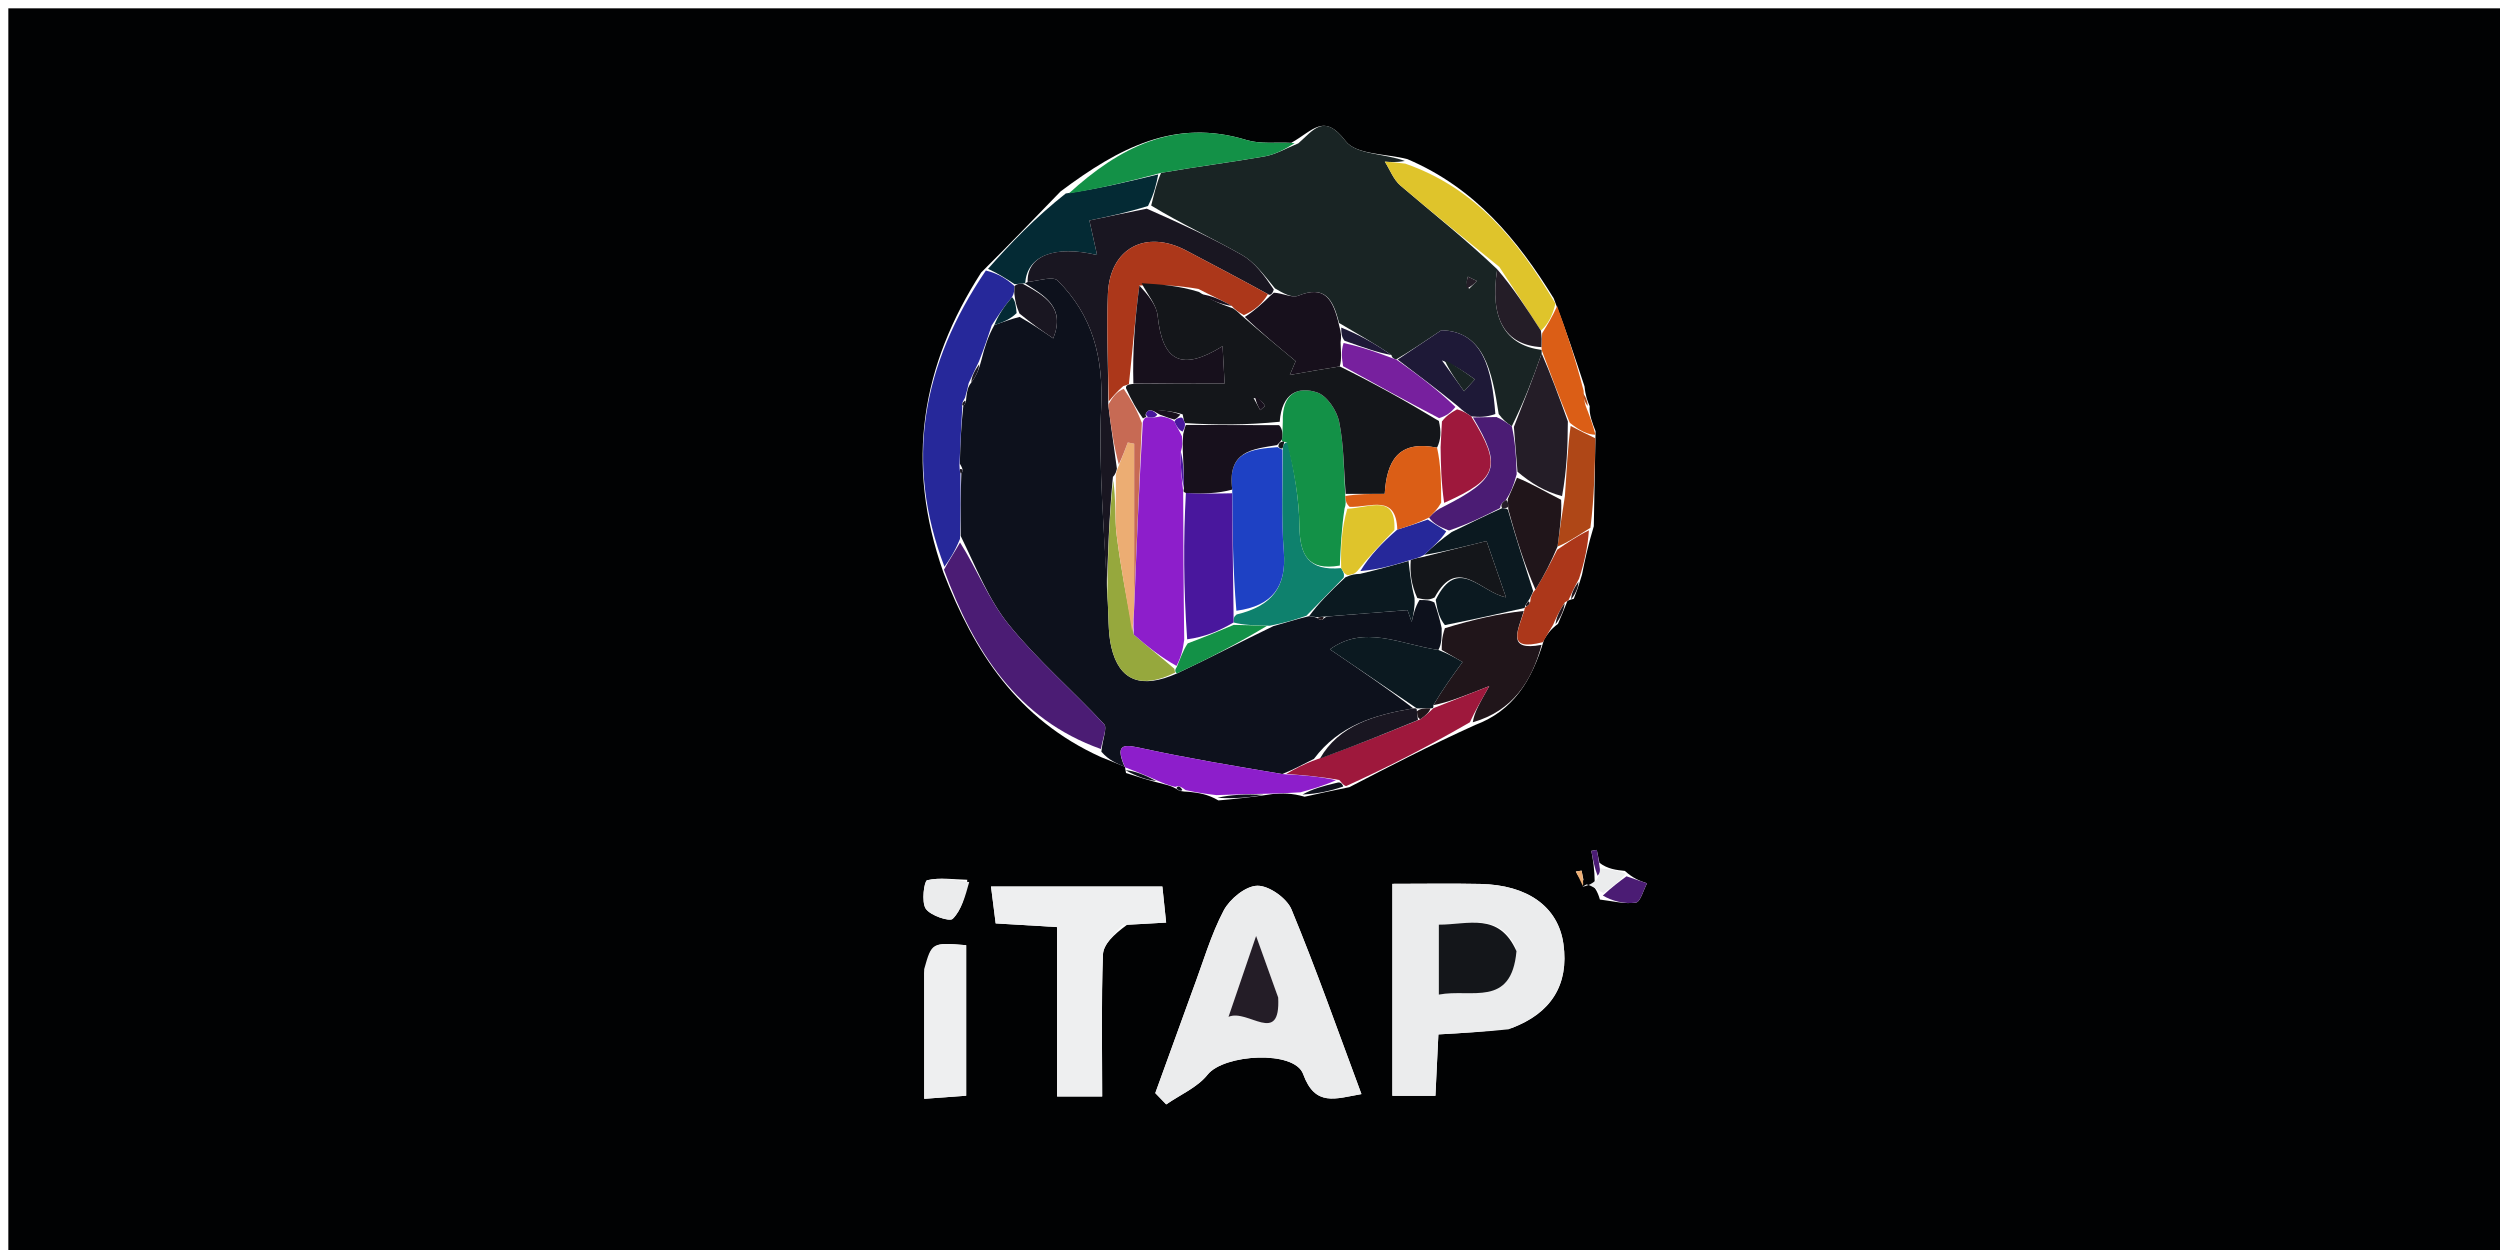 <svg xmlns="http://www.w3.org/2000/svg" xmlns:xlink="http://www.w3.org/1999/xlink" id="Layer_1" x="0px" y="0px" width="100%" viewBox="0 0 300 150" xml:space="preserve"><path fill="#010203" opacity="1" stroke="none" d="M230,151  C153.333,151 77.167,151 1,151  C1,101 1,51 1,1  C101,1 201,1 301,1  C301,51 301,101 301,151  C277.5,151 254,151 230,151 M188.854,71.856  C189.132,71.135 189.41,70.415 189.841,68.956  C190.193,67.223 190.544,65.49 191.256,63.152  C191.318,59.634 191.38,56.116 191.47,51.743  C191.073,50.729 190.676,49.714 190.76,48.741  C190.513,48.151 190.266,47.56 190.141,46.365  C189.045,43.039 187.949,39.712 186.446,35.8  C182.121,28.807 177.084,22.588 168.88,19.092  C166.339,18.43 162.735,18.58 161.479,16.935  C158.849,13.494 157.582,15.672 154.949,17.141  C153.15,17.048 151.242,17.313 149.572,16.801  C140.983,14.168 134.269,17.732 127.265,22.976  C124.262,26.085 121.259,29.194 117.74,32.704  C110.631,43.767 108.534,55.455 113.22,68.727  C116.884,78.165 122.042,86.295 132.133,90.859  C133.07,91.239 134.007,91.62 135.003,92.012  C135.003,92.012 134.989,92.07 135.121,92.763  C136.386,93.178 137.65,93.593 139.642,94.092  C140.114,94.205 140.586,94.318 141.278,94.729  C141.473,94.899 141.699,94.987 142.77,95.026  C143.841,95.156 144.912,95.285 146.211,96.052  C148.148,95.873 150.085,95.693 152.799,95.272  C153.883,95.207 154.967,95.143 156.554,95.608  C158.12,95.258 159.685,94.907 161.926,94.459  C166.73,91.97 171.533,89.48 177.028,86.996  C181.511,85.305 183.802,81.798 185.29,76.744  C185.651,76.157 186.011,75.57 186.96,74.858  C187.324,74.003 187.688,73.149 188.089,72.116  C188.089,72.116 188.231,72.001 188.854,71.856 M190.056,105.755  C189.968,105.328 189.879,104.902 189.79,104.475  C189.561,104.511 189.331,104.548 189.101,104.584  C189.388,105.155 189.675,105.725 190.838,105.892  C191.26,106.368 191.681,106.843 191.989,107.947  C193.433,108.11 194.91,108.515 196.302,108.316  C196.849,108.238 197.204,106.812 197.647,105.999  C196.825,105.719 196.003,105.438 194.986,104.511  C193.963,104.403 192.941,104.295 191.935,103.539  C191.828,103.022 191.721,102.505 191.614,101.988  C191.396,102.027 191.178,102.065 190.96,102.104  C191.153,103.134 191.346,104.164 191.374,106.088  C190.885,106.196 190.397,106.305 190.056,105.755 M181.408,123.36  C186.113,121.62 188.3,118.194 187.61,113.276  C186.978,108.762 183.253,106.195 177.661,106.075  C174.195,106 170.727,106.061 167.086,106.061  C167.086,114.764 167.086,123.041 167.086,131.497  C168.882,131.497 170.46,131.497 172.25,131.497  C172.374,128.942 172.485,126.658 172.607,124.129  C175.376,123.974 178.002,123.826 181.408,123.36 M142.962,119.234  C141.52,123.213 140.078,127.192 138.635,131.171  C139.072,131.623 139.509,132.076 139.945,132.529  C141.629,131.361 143.688,130.493 144.91,128.958  C146.882,126.485 155.328,125.995 156.378,128.887  C157.822,132.865 160.248,131.833 163.372,131.29  C160.519,123.63 157.948,116.303 154.982,109.139  C154.42,107.781 152.28,106.27 150.888,106.289  C149.492,106.307 147.582,107.866 146.849,109.253  C145.313,112.161 144.401,115.399 142.962,119.234 M135.237,110.982  C136.683,110.898 138.129,110.813 139.936,110.708  C139.754,108.966 139.611,107.602 139.484,106.386  C132.435,106.386 125.865,106.386 118.921,106.386  C119.141,108.126 119.315,109.493 119.481,110.808  C122.06,110.963 124.174,111.09 126.851,111.251  C126.851,118.167 126.851,124.849 126.851,131.572  C128.886,131.572 130.335,131.572 132.262,131.572  C132.262,125.776 132.147,120.162 132.354,114.56  C132.399,113.347 133.605,112.178 135.237,110.982 M110.907,116.764  C110.907,121.71 110.907,126.656 110.907,131.858  C113.02,131.702 114.45,131.596 115.942,131.485  C115.942,125.246 115.942,119.322 115.942,113.424  C111.808,113.083 111.808,113.083 110.907,116.764 M116.076,105.572  C114.456,105.534 112.784,105.271 111.256,105.628  C110.902,105.711 110.552,108.236 111.09,109.043  C111.642,109.871 113.952,110.634 114.325,110.261  C115.379,109.204 115.836,107.55 116.076,105.572 z"></path><path fill="#0D111C" opacity="1" stroke="none" d="M134.945,92.001  C134.007,91.62 133.07,91.239 132.164,90.205  C132.319,88.647 132.89,87.326 132.497,86.903  C128.748,82.87 124.528,79.238 121.074,74.98  C118.639,71.979 117.181,68.186 115.282,64.314  C115.27,61.559 115.263,59.236 115.362,56.83  C115.608,56.467 115.533,56.248 115.181,55.636  C115.236,53.072 115.356,50.959 115.595,48.728  C115.851,48.422 115.935,48.214 115.964,47.645  C116.056,46.864 116.149,46.423 116.559,45.901  C117.18,45.065 117.484,44.308 117.767,43.211  C118.167,41.595 118.587,40.32 119.327,39.004  C120.435,38.637 121.225,38.309 122.352,38.029  C123.849,38.871 125.009,39.665 126.387,40.61  C127.888,36.852 125.341,35.496 123.011,34.015  C123.004,34.004 123.028,33.995 123.317,33.845  C124.739,33.661 126.374,33.125 126.925,33.675  C131.111,37.848 132.419,42.893 132.143,48.887  C131.805,56.226 132.535,63.615 132.876,71.414  C133.069,73.795 132.922,75.81 133.366,77.685  C134.327,81.739 136.998,82.707 141.251,80.803  C145.16,78.97 148.83,77.049 152.823,75.124  C154.354,74.71 155.564,74.298 157.094,73.939  C157.629,74.015 157.844,74.039 158.144,74.205  C158.229,74.347 158.67,74.403 158.67,74.403  C158.67,74.403 158.974,74.027 159.33,73.979  C162.757,73.692 165.828,73.453 168.899,73.214  C169.067,73.684 169.235,74.153 169.403,74.623  C169.603,73.749 169.804,72.876 170.336,72.003  C171.11,72.002 171.552,72.002 172.124,72.296  C172.504,73.398 172.753,74.206 173.004,75.387  C173.005,76.504 173.006,77.248 172.607,77.994  C167.998,77.323 163.748,74.908 159.592,77.922  C163.191,80.368 166.595,82.682 169.591,84.999  C164.825,85.821 160.688,87.051 157.67,91.068  C156.343,91.723 155.348,92.298 153.865,92.886  C148.017,91.899 142.635,91.003 137.308,89.852  C135.149,89.386 133.644,88.964 134.945,92.001 M134.506,87.465  C134.506,87.465 134.549,87.551 134.506,87.465 z"></path><path fill="#192424" opacity="1" stroke="none" d="M155.787,17.209  C157.582,15.672 158.849,13.494 161.479,16.935  C162.735,18.58 166.339,18.43 168.586,19.32  C167.589,19.498 166.884,19.448 166.18,19.398  C166.795,20.368 167.222,21.558 168.057,22.271  C171.95,25.597 175.955,28.791 179.663,32.31  C178.734,38.246 180.614,41.415 184.997,41.994  C185.008,41.997 185.006,42.02 185,42.417  C183.884,45.62 182.775,48.424 181.414,51.152  C180.771,50.732 180.379,50.39 179.846,49.686  C179.032,44.409 178.03,39.766 172.966,39.629  C170.599,41.216 169.158,42.183 167.539,43.129  C167.361,43.11 167.033,42.963 166.978,42.613  C164.927,41.179 162.932,40.096 160.689,38.755  C159.961,35.853 158.958,34.19 155.793,35.486  C155.057,35.788 153.949,35.181 153,34.609  C151.679,32.994 150.543,31.454 149.023,30.588  C145.446,28.55 141.685,26.834 138.143,24.665  C138.522,23.204 138.757,22.066 139.329,20.742  C143.702,19.974 147.752,19.476 151.765,18.764  C153.154,18.518 154.449,17.743 155.787,17.209 M176.291,34.66  C176.602,34.346 176.912,34.031 177.222,33.717  C176.862,33.544 176.503,33.371 176.143,33.198  C176.017,33.661 175.891,34.124 176.291,34.66 z"></path><path fill="#EBECED" opacity="1" stroke="none" d="M181.019,123.519  C178.002,123.826 175.376,123.974 172.607,124.129  C172.485,126.658 172.374,128.942 172.25,131.497  C170.46,131.497 168.882,131.497 167.086,131.497  C167.086,123.041 167.086,114.764 167.086,106.061  C170.727,106.061 174.195,106 177.661,106.075  C183.253,106.195 186.978,108.762 187.61,113.276  C188.3,118.194 186.113,121.62 181.019,123.519 M181.909,113.728  C179.876,109.415 176.187,110.964 172.661,110.959  C172.661,113.729 172.661,116.276 172.661,119.352  C176.559,118.604 181.362,120.964 181.909,113.728 z"></path><path fill="#EBECED" opacity="1" stroke="none" d="M143.098,118.868  C144.401,115.399 145.313,112.161 146.849,109.253  C147.582,107.866 149.492,106.307 150.888,106.289  C152.28,106.27 154.42,107.781 154.982,109.139  C157.948,116.303 160.519,123.63 163.372,131.29  C160.248,131.833 157.822,132.865 156.378,128.887  C155.328,125.995 146.882,126.485 144.91,128.958  C143.688,130.493 141.629,131.361 139.945,132.529  C139.509,132.076 139.072,131.623 138.635,131.171  C140.078,127.192 141.52,123.213 143.098,118.868 M153.24,119.344  C152.541,117.384 151.841,115.424 150.732,112.316  C149.338,116.403 148.379,119.213 147.42,122.023  C149.723,121.001 153.688,125.595 153.24,119.344 z"></path><path fill="#EEEFF0" opacity="1" stroke="none" d="M134.756,110.985  C133.605,112.178 132.399,113.347 132.354,114.56  C132.147,120.162 132.262,125.776 132.262,131.572  C130.335,131.572 128.886,131.572 126.851,131.572  C126.851,124.849 126.851,118.167 126.851,111.251  C124.174,111.09 122.06,110.963 119.481,110.808  C119.315,109.493 119.141,108.126 118.921,106.386  C125.865,106.386 132.435,106.386 139.484,106.386  C139.611,107.602 139.754,108.966 139.936,110.708  C138.129,110.813 136.683,110.898 134.756,110.985 z"></path><path fill="#26289A" opacity="1" stroke="none" d="M116.241,45.981  C116.149,46.423 116.056,46.864 115.799,47.732  C115.429,48.353 115.376,48.582 115.475,48.847  C115.356,50.959 115.236,53.072 115.135,55.843  C115.154,56.5 115.255,56.914 115.255,56.914  C115.263,59.236 115.27,61.559 115.201,64.666  C114.528,66.301 113.931,67.152 113.334,68.004  C108.534,55.455 110.631,43.767 118.306,32.461  C119.833,32.846 120.793,33.474 121.75,34.339  C121.699,34.892 121.705,35.207 121.442,35.652  C120.418,36.87 119.713,37.957 119.008,39.044  C118.587,40.32 118.167,41.595 117.484,43.359  C116.895,44.558 116.568,45.27 116.241,45.981 z"></path><path fill="#4B1C74" opacity="1" stroke="none" d="M113.277,68.366  C113.931,67.152 114.528,66.301 115.206,65.098  C117.181,68.186 118.639,71.979 121.074,74.98  C124.528,79.238 128.748,82.87 132.497,86.903  C132.89,87.326 132.319,88.647 132.105,89.882  C122.042,86.295 116.884,78.165 113.277,68.366 z"></path><path fill="#EEEFF0" opacity="1" stroke="none" d="M110.901,116.299  C111.808,113.083 111.808,113.083 115.942,113.424  C115.942,119.322 115.942,125.246 115.942,131.485  C114.45,131.596 113.02,131.702 110.907,131.858  C110.907,126.656 110.907,121.71 110.901,116.299 z"></path><path fill="#042A34" opacity="1" stroke="none" d="M121.754,34.102  C120.793,33.474 119.833,32.846 118.564,32.261  C121.259,29.194 124.262,26.085 127.891,23.216  C132.009,22.613 135.501,21.77 138.992,20.928  C138.757,22.066 138.522,23.204 137.76,24.717  C135.152,25.53 133.07,25.966 130.728,26.457  C131.02,27.769 131.316,29.098 131.651,30.602  C126.479,29.365 123.21,30.755 123.028,33.995  C123.028,33.995 123.004,34.004 122.695,34.025  C122.174,34.065 121.964,34.084 121.754,34.102 z"></path><path fill="#20151A" opacity="1" stroke="none" d="M173.007,77.993  C173.006,77.248 173.005,76.504 173.388,75.384  C176.808,74.33 179.846,73.652 182.854,73.31  C182.156,75.699 180.724,78.194 184.991,77.38  C183.802,81.798 181.511,85.305 176.732,86.675  C176.942,85.459 177.448,84.564 178.711,82.33  C175.582,83.568 173.792,84.275 172.006,84.618  C173.133,82.705 174.256,81.158 175.502,79.443  C174.678,78.964 173.843,78.478 173.007,77.993 z"></path><path fill="#DFC42B" opacity="1" stroke="none" d="M179.92,32.033  C175.955,28.791 171.95,25.597 168.057,22.271  C167.222,21.558 166.795,20.368 166.18,19.398  C166.884,19.448 167.589,19.498 168.629,19.633  C177.084,22.588 182.121,28.807 186.653,36.438  C186.261,38.044 185.662,39.012 184.905,39.672  C183.138,36.921 181.529,34.477 179.92,32.033 z"></path><path fill="#139147" opacity="1" stroke="none" d="M139.329,20.742  C135.501,21.77 132.009,22.613 128.255,23.217  C134.269,17.732 140.983,14.168 149.572,16.801  C151.242,17.313 153.15,17.048 155.368,17.175  C154.449,17.743 153.154,18.518 151.765,18.764  C147.752,19.476 143.702,19.974 139.329,20.742 z"></path><path fill="#9E183C" opacity="1" stroke="none" d="M172.003,84.983  C173.792,84.275 175.582,83.568 178.711,82.33  C177.448,84.564 176.942,85.459 176.387,86.672  C171.533,89.48 166.73,91.97 161.529,94.334  C161.131,94.21 160.989,93.868 160.712,93.603  C158.407,93.183 156.38,93.029 154.352,92.874  C155.348,92.298 156.343,91.723 158.058,91.11  C162.571,89.516 166.364,87.959 170.442,86.306  C171.145,85.808 171.562,85.405 171.989,85.004  C171.999,85.005 172.003,84.983 172.003,84.983 z"></path><path fill="#8D1ECB" opacity="1" stroke="none" d="M153.865,92.886  C156.38,93.029 158.407,93.183 160.319,93.627  C158.819,94.303 157.435,94.691 156.051,95.079  C154.967,95.143 153.883,95.207 151.997,95.249  C149.458,95.29 147.721,95.352 145.983,95.415  C144.912,95.285 143.841,95.156 142.285,94.815  C141.606,94.321 141.359,94.263 141.059,94.431  C140.586,94.318 140.114,94.205 139.112,93.769  C137.385,92.987 136.187,92.528 134.989,92.07  C134.989,92.07 135.003,92.012 134.974,92.007  C133.644,88.964 135.149,89.386 137.308,89.852  C142.635,91.003 148.017,91.899 153.865,92.886 z"></path><path fill="#AF4717" opacity="1" stroke="none" d="M191.442,52.597  C191.38,56.116 191.318,59.634 190.849,63.335  C189.252,64.332 188.062,65.146 186.906,65.58  C187.186,63.462 187.431,61.724 187.786,59.547  C188.012,56.385 188.126,53.663 188.478,51.113  C189.624,51.722 190.533,52.16 191.442,52.597 z"></path><path fill="#DB5E16" opacity="1" stroke="none" d="M191.456,52.17  C190.533,52.16 189.624,51.722 188.38,50.739  C187.032,47.468 186.019,44.744 185.006,42.02  C185.006,42.02 185.008,41.997 184.984,41.658  C184.994,40.873 185.029,40.427 185.063,39.98  C185.662,39.012 186.261,38.044 186.856,36.73  C187.949,39.712 189.045,43.039 190.036,46.899  C190.047,47.855 190.163,48.277 190.279,48.699  C190.676,49.714 191.073,50.729 191.456,52.17 z"></path><path fill="#AC371A" opacity="1" stroke="none" d="M186.872,65.96  C188.062,65.146 189.252,64.332 190.669,63.638  C190.544,65.49 190.193,67.223 189.486,69.45  C188.831,70.629 188.531,71.315 188.231,72.001  C188.231,72.001 188.089,72.116 187.786,72.285  C187.112,73.298 186.742,74.141 186.372,74.983  C186.011,75.57 185.651,76.157 185.141,77.062  C180.724,78.194 182.156,75.699 182.901,73.297  C182.977,72.947 182.984,72.85 183.158,72.779  C183.573,72.546 183.65,72.326 183.675,71.769  C183.851,71.298 183.914,71.107 184.254,70.745  C185.311,69.035 186.092,67.498 186.872,65.96 z"></path><path fill="#EBECED" opacity="1" stroke="none" d="M116.302,105.852  C115.836,107.55 115.379,109.204 114.325,110.261  C113.952,110.634 111.642,109.871 111.09,109.043  C110.552,108.236 110.902,105.711 111.256,105.628  C112.784,105.271 114.456,105.534 116.302,105.852 z"></path><path fill="#4B1C74" opacity="1" stroke="none" d="M195.181,105.157  C196.003,105.438 196.825,105.719 197.647,105.999  C197.204,106.812 196.849,108.238 196.302,108.316  C194.91,108.515 193.433,108.11 192.339,107.466  C193.519,106.376 194.35,105.766 195.181,105.157 z"></path><path fill="#0D111C" opacity="1" stroke="none" d="M146.097,95.734  C147.721,95.352 149.458,95.29 151.609,95.37  C150.085,95.693 148.148,95.873 146.097,95.734 z"></path><path fill="#EBECED" opacity="1" stroke="none" d="M195.083,104.834  C194.35,105.766 193.519,106.376 192.396,107.152  C191.681,106.843 191.26,106.368 190.387,106.123  C189.936,106.354 189.909,106.413 189.909,106.413  C190.397,106.305 190.885,106.196 191.63,105.537  C192.023,104.726 192.034,104.459 191.919,104.188  C192.941,104.295 193.963,104.403 195.083,104.834 z"></path><path fill="#0D111C" opacity="1" stroke="none" d="M156.302,95.344  C157.435,94.691 158.819,94.303 160.596,93.892  C160.989,93.868 161.131,94.21 161.191,94.383  C159.685,94.907 158.12,95.258 156.302,95.344 z"></path><path fill="#0D111C" opacity="1" stroke="none" d="M135.055,92.416  C136.187,92.528 137.385,92.987 138.749,93.726  C137.65,93.593 136.386,93.178 135.055,92.416 z"></path><path fill="#20151A" opacity="1" stroke="none" d="M186.666,74.921  C186.742,74.141 187.112,73.298 187.767,72.375  C187.688,73.149 187.324,74.003 186.666,74.921 z"></path><path fill="#20151A" opacity="1" stroke="none" d="M188.543,71.929  C188.531,71.315 188.831,70.629 189.41,69.819  C189.41,70.415 189.132,71.135 188.543,71.929 z"></path><path fill="#4B1C74" opacity="1" stroke="none" d="M191.927,103.864  C192.034,104.459 192.023,104.726 191.713,105.09  C191.346,104.164 191.153,103.134 190.96,102.104  C191.178,102.065 191.396,102.027 191.614,101.988  C191.721,102.505 191.828,103.022 191.927,103.864 z"></path><path fill="#AF4717" opacity="1" stroke="none" d="M190.519,48.72  C190.163,48.277 190.047,47.855 189.975,47.202  C190.266,47.56 190.513,48.151 190.519,48.72 z"></path><path fill="#ECAD73" opacity="1" stroke="none" d="M189.983,106.084  C189.909,106.413 189.936,106.354 189.949,106.325  C189.675,105.725 189.388,105.155 189.101,104.584  C189.331,104.548 189.561,104.511 189.79,104.475  C189.879,104.902 189.968,105.328 189.983,106.084 z"></path><path fill="#0D111C" opacity="1" stroke="none" d="M141.168,94.58  C141.359,94.263 141.606,94.321 141.879,94.798  C141.699,94.987 141.473,94.899 141.168,94.58 z"></path><path fill="#191621" opacity="1" stroke="none" d="M123.317,33.845  C123.21,30.755 126.479,29.365 131.651,30.602  C131.316,29.098 131.02,27.769 130.728,26.457  C133.07,25.966 135.152,25.53 137.616,25.04  C141.685,26.834 145.446,28.55 149.023,30.588  C150.543,31.454 151.679,32.994 152.851,34.74  C152.714,35.253 152.416,35.514 152.154,35.298  C148.708,33.408 145.522,31.736 142.339,30.059  C137.483,27.501 133.175,29.788 132.947,35.257  C132.767,39.556 132.995,43.871 132.994,48.582  C133.32,51.322 133.695,53.66 134.028,56.233  C133.986,56.469 133.868,56.932 133.552,57.217  C133.093,61.995 132.948,66.489 132.804,70.983  C132.535,63.615 131.805,56.226 132.143,48.887  C132.419,42.893 131.111,37.848 126.925,33.675  C126.374,33.125 124.739,33.661 123.317,33.845 z"></path><path fill="#0B1920" opacity="1" stroke="none" d="M183.977,70.916  C183.914,71.107 183.851,71.298 183.545,71.875  C183.147,72.431 183.041,72.627 182.984,72.85  C182.984,72.85 182.977,72.947 182.93,72.96  C179.846,73.652 176.808,74.33 173.387,75.012  C172.753,74.206 172.504,73.398 172.284,71.991  C174.919,66.594 177.708,71.093 180.72,71.679  C179.79,68.99 179.032,66.796 178.384,64.92  C175.683,65.597 173.193,66.222 170.891,66.591  C172.012,65.538 172.945,64.74 174.211,63.84  C176.366,62.814 178.187,61.89 180.258,60.976  C180.507,60.987 181.005,60.99 181.006,61.379  C181.997,64.818 182.987,67.867 183.977,70.916 z"></path><path fill="#0E816D" opacity="1" stroke="none" d="M156.773,73.887  C155.564,74.298 154.354,74.71 152.371,75.092  C150.413,75.037 149.229,75.012 148.022,74.698  C148.018,74.218 148.037,74.026 148.397,73.736  C152.689,72.716 154.397,70.386 154.058,66.202  C153.729,62.142 153.928,58.039 153.94,53.692  C154.055,53.264 154.125,53.1 154.563,53.075  C155.288,56.519 155.891,59.822 155.931,63.132  C155.973,66.581 156.959,68.536 160.94,68.175  C161.225,68.679 161.35,68.875 161.237,69.319  C159.591,71.007 158.182,72.447 156.773,73.887 z"></path><path fill="#0B1920" opacity="1" stroke="none" d="M172.607,77.994  C173.843,78.478 174.678,78.964 175.502,79.443  C174.256,81.158 173.133,82.705 172.006,84.618  C172.003,84.983 171.999,85.005 171.66,84.996  C170.881,84.995 170.442,85.004 170.002,85.007  C170.001,85.003 169.999,84.995 169.999,84.995  C166.595,82.682 163.191,80.368 159.592,77.922  C163.748,74.908 167.998,77.323 172.607,77.994 z"></path><path fill="#14161A" opacity="1" stroke="none" d="M170.702,66.846  C173.193,66.222 175.683,65.597 178.384,64.92  C179.032,66.796 179.79,68.99 180.72,71.679  C177.708,71.093 174.919,66.594 172.154,71.697  C171.552,72.002 171.11,72.002 170.076,71.765  C169.332,70.123 169.179,68.719 169.291,67.184  C169.938,66.985 170.32,66.915 170.702,66.846 z"></path><path fill="#0B1920" opacity="1" stroke="none" d="M169.027,67.314  C169.179,68.719 169.332,70.123 169.744,71.765  C169.804,72.876 169.603,73.749 169.403,74.623  C169.235,74.153 169.067,73.684 168.899,73.214  C165.828,73.453 162.757,73.692 159.101,73.983  C158.516,74.034 158.058,74.062 158.058,74.062  C157.844,74.039 157.629,74.015 157.094,73.939  C158.182,72.447 159.591,71.007 161.459,69.269  C162.225,68.935 162.533,68.895 163.207,68.863  C165.391,68.353 167.209,67.834 169.027,67.314 z"></path><path fill="#96A83D" opacity="1" stroke="none" d="M132.876,71.414  C132.948,66.489 133.093,61.995 133.587,57.685  C133.942,59.98 133.74,62.117 133.998,64.197  C134.482,68.097 135.232,71.963 136.059,76.156  C137.796,77.674 139.345,78.879 140.916,80.243  C140.938,80.402 141.013,80.714 141.013,80.714  C136.998,82.707 134.327,81.739 133.366,77.685  C132.922,75.81 133.069,73.795 132.876,71.414 z"></path><path fill="#139147" opacity="1" stroke="none" d="M141.251,80.803  C141.013,80.714 140.938,80.402 141.199,80.067  C141.698,78.907 141.937,78.081 142.528,77.204  C144.601,76.43 146.323,75.708 148.045,74.986  C149.229,75.012 150.413,75.037 152.049,75.095  C148.83,77.049 145.16,78.97 141.251,80.803 z"></path><path fill="#191621" opacity="1" stroke="none" d="M170.157,86.402  C166.364,87.959 162.571,89.516 158.39,91.031  C160.688,87.051 164.825,85.821 169.591,84.999  C169.999,84.995 170.001,85.003 170.031,85.356  C170.093,85.94 170.125,86.171 170.157,86.402 z"></path><path fill="#191621" opacity="1" stroke="none" d="M121.75,34.339  C121.964,34.084 122.174,34.065 122.701,34.036  C125.341,35.496 127.888,36.852 126.387,40.61  C125.009,39.665 123.849,38.871 122.333,37.619  C121.904,36.614 121.832,36.068 121.761,35.522  C121.705,35.207 121.699,34.892 121.75,34.339 z"></path><path fill="#042A34" opacity="1" stroke="none" d="M121.442,35.652  C121.832,36.068 121.904,36.614 121.995,37.571  C121.225,38.309 120.435,38.637 119.327,39.004  C119.713,37.957 120.418,36.87 121.442,35.652 z"></path><path fill="#191621" opacity="1" stroke="none" d="M116.559,45.901  C116.568,45.27 116.895,44.558 117.505,43.7  C117.484,44.308 117.18,45.065 116.559,45.901 z"></path><path fill="#191621" opacity="1" stroke="none" d="M115.362,56.83  C115.255,56.914 115.154,56.5 115.2,56.293  C115.533,56.248 115.608,56.467 115.362,56.83 z"></path><path fill="#191621" opacity="1" stroke="none" d="M115.595,48.728  C115.376,48.582 115.429,48.353 115.799,48.071  C115.935,48.214 115.851,48.422 115.595,48.728 z"></path><path fill="#4B1C74" opacity="1" stroke="none" d="M134.528,87.508  C134.549,87.551 134.506,87.465 134.528,87.508 z"></path><path fill="#20151A" opacity="1" stroke="none" d="M158.144,74.205  C158.058,74.062 158.516,74.034 158.745,74.03  C158.974,74.027 158.67,74.403 158.67,74.403  C158.67,74.403 158.229,74.347 158.144,74.205 z"></path><path fill="#241D27" opacity="1" stroke="none" d="M185,42.417  C186.019,44.744 187.032,47.468 188.143,50.567  C188.126,53.663 188.012,56.385 187.447,59.535  C185.376,58.985 183.756,58.007 182.101,56.61  C181.932,54.537 181.798,52.883 181.665,51.229  C182.775,48.424 183.884,45.62 185,42.417 z"></path><path fill="#17101C" opacity="1" stroke="none" d="M152.863,35.122  C153.949,35.181 155.057,35.788 155.793,35.486  C158.958,34.19 159.961,35.853 160.697,39.053  C160.962,40.007 160.973,40.404 160.871,41.075  C160.897,42.215 161.035,43.08 160.769,43.971  C158.503,44.329 156.641,44.662 154.779,44.994  C155.012,44.441 155.245,43.888 155.479,43.334  C153.328,41.556 151.177,39.778 149.385,38.036  C150.634,37.218 151.525,36.366 152.416,35.514  C152.416,35.514 152.714,35.253 152.863,35.122 z"></path><path fill="#1E1937" opacity="1" stroke="none" d="M167.718,43.149  C169.158,42.183 170.599,41.216 172.966,39.629  C178.03,39.766 179.032,44.409 179.441,49.683  C178.369,50.057 177.56,50.074 176.546,49.964  C175.939,49.567 175.539,49.297 174.943,48.739  C172.405,46.683 170.061,44.916 167.718,43.149 M173.03,43.246  C173.916,44.48 174.802,45.715 175.687,46.95  C176.119,46.474 176.55,45.998 176.981,45.522  C175.874,44.729 174.767,43.935 173.03,43.246 z"></path><path fill="#4B1C74" opacity="1" stroke="none" d="M176.752,50.09  C177.56,50.074 178.369,50.057 179.582,50.043  C180.379,50.39 180.771,50.732 181.414,51.152  C181.798,52.883 181.932,54.537 182.002,56.906  C181.6,58.379 181.262,59.137 180.704,60.009  C180.202,60.334 180.044,60.615 180.009,60.966  C178.187,61.89 176.366,62.814 173.882,63.662  C172.59,63.172 171.961,62.759 171.482,62.108  C172.059,61.498 172.486,61.126 173.269,60.775  C179.816,57.435 180.246,55.962 176.752,50.09 z"></path><path fill="#77209E" opacity="1" stroke="none" d="M167.539,43.129  C170.061,44.916 172.405,46.683 174.654,48.833  C174.062,49.555 173.564,49.894 172.697,50.178  C168.61,48.064 164.891,46.005 161.173,43.946  C161.035,43.08 160.897,42.215 161.228,41.163  C163.476,41.639 165.255,42.301 167.033,42.963  C167.033,42.963 167.361,43.11 167.539,43.129 z"></path><path fill="#241D27" opacity="1" stroke="none" d="M184.905,39.672  C185.029,40.427 184.994,40.873 184.973,41.655  C180.614,41.415 178.734,38.246 179.663,32.31  C181.529,34.477 183.138,36.921 184.905,39.672 z"></path><path fill="#1E1937" opacity="1" stroke="none" d="M166.978,42.613  C165.255,42.301 163.476,41.639 161.34,40.889  C160.973,40.404 160.962,40.007 160.944,39.311  C162.932,40.096 164.927,41.179 166.978,42.613 z"></path><path fill="#241D27" opacity="1" stroke="none" d="M176.028,34.624  C175.891,34.124 176.017,33.661 176.143,33.198  C176.503,33.371 176.862,33.544 177.222,33.717  C176.912,34.031 176.602,34.346 176.028,34.624 z"></path><path fill="#14161A" opacity="1" stroke="none" d="M181.977,114.142  C181.362,120.964 176.559,118.604 172.661,119.352  C172.661,116.276 172.661,113.729 172.661,110.959  C176.187,110.964 179.876,109.415 181.977,114.142 z"></path><path fill="#241D27" opacity="1" stroke="none" d="M153.381,119.703  C153.688,125.595 149.723,121.001 147.42,122.023  C148.379,119.213 149.338,116.403 150.732,112.316  C151.841,115.424 152.541,117.384 153.381,119.703 z"></path><path fill="#20151A" opacity="1" stroke="none" d="M170.442,86.306  C170.125,86.171 170.093,85.94 170.032,85.36  C170.442,85.004 170.881,84.995 171.65,84.995  C171.562,85.405 171.145,85.808 170.442,86.306 z"></path><path fill="#20151A" opacity="1" stroke="none" d="M180.924,59.896  C181.262,59.137 181.6,58.379 182.037,57.325  C183.756,58.007 185.376,58.985 187.336,59.975  C187.431,61.724 187.186,63.462 186.906,65.58  C186.092,67.498 185.311,69.035 184.254,70.745  C182.987,67.867 181.997,64.818 180.994,61.105  C180.962,60.26 180.943,60.078 180.924,59.896 z"></path><path fill="#20151A" opacity="1" stroke="none" d="M183.158,72.779  C183.041,72.627 183.147,72.431 183.432,72.155  C183.65,72.326 183.573,72.546 183.158,72.779 z"></path><path fill="#AC371A" opacity="1" stroke="none" d="M152.154,35.298  C151.525,36.366 150.634,37.218 149.26,37.818  C148.505,37.378 148.233,37.19 147.808,36.713  C146.453,35.931 145.251,35.437 143.814,34.671  C141.382,34.26 139.186,34.123 136.728,34.266  C136.178,38.384 135.892,42.22 135.47,46.096  C135.335,46.136 135.08,46.257 134.801,46.324  C134.028,46.987 133.535,47.584 133.042,48.18  C132.995,43.871 132.767,39.556 132.947,35.257  C133.175,29.788 137.483,27.501 142.339,30.059  C145.522,31.736 148.708,33.408 152.154,35.298 z"></path><path fill="#ECAD73" opacity="1" stroke="none" d="M135.871,75.843  C135.232,71.963 134.482,68.097 133.998,64.197  C133.74,62.117 133.942,59.98 133.902,57.401  C133.868,56.932 133.986,56.469 134.214,55.976  C134.739,54.688 135.036,53.893 135.333,53.097  C135.59,53.146 135.846,53.194 136.103,53.243  C136.103,59.56 136.103,65.876 136.122,72.558  C136.051,73.896 135.961,74.869 135.871,75.843 z"></path><path fill="#C76A54" opacity="1" stroke="none" d="M136.103,72.193  C136.103,65.876 136.103,59.56 136.103,53.243  C135.846,53.194 135.59,53.146 135.333,53.097  C135.036,53.893 134.739,54.688 134.256,55.741  C133.695,53.66 133.32,51.322 132.994,48.582  C133.535,47.584 134.028,46.987 134.844,46.663  C135.794,48.06 136.422,49.184 137.024,50.758  C136.7,58.202 136.402,65.197 136.103,72.193 z"></path><path fill="#26289A" opacity="1" stroke="none" d="M171.332,62.346  C171.961,62.759 172.59,63.172 173.548,63.764  C172.945,64.74 172.012,65.538 170.891,66.591  C170.32,66.915 169.938,66.985 169.291,67.184  C167.209,67.834 165.391,68.353 163.242,68.53  C164.383,66.659 165.855,65.13 167.675,63.551  C169.126,63.115 170.229,62.73 171.332,62.346 z"></path><path fill="#241D27" opacity="1" stroke="none" d="M180.704,60.009  C180.943,60.078 180.962,60.26 180.993,60.716  C181.005,60.99 180.507,60.987 180.258,60.976  C180.044,60.615 180.202,60.334 180.704,60.009 z"></path><path fill="#139147" opacity="1" stroke="none" d="M160.78,67.867  C156.959,68.536 155.973,66.581 155.931,63.132  C155.891,59.822 155.288,56.519 154.449,53.094  C153.966,52.974 153.747,53.038 153.846,52.708  C153.921,51.922 153.895,51.466 153.939,50.601  C153.821,47.151 155.789,46.337 158.053,47.092  C159.226,47.483 160.421,49.258 160.695,50.594  C161.273,53.421 161.253,56.369 161.437,59.525  C161.471,60.116 161.546,60.449 161.347,61.012  C160.976,63.45 160.878,65.658 160.78,67.867 z"></path><path fill="#1E41C4" opacity="1" stroke="none" d="M153.895,53.955  C153.928,58.039 153.729,62.142 154.058,66.202  C154.397,70.386 152.689,72.716 148.367,73.289  C147.948,68.357 147.901,63.775 147.869,58.752  C147.248,54.085 150.3,53.906 153.318,53.654  C153.483,53.799 153.895,53.955 153.895,53.955 z"></path><path fill="#49179D" opacity="1" stroke="none" d="M147.854,59.193  C147.901,63.775 147.948,68.357 148.025,73.386  C148.037,74.026 148.018,74.218 148.022,74.698  C146.323,75.708 144.601,76.43 142.46,76.717  C142.021,70.526 142.001,64.77 142.305,59.158  C144.37,59.265 146.112,59.229 147.854,59.193 z"></path><path fill="#DFC42B" opacity="1" stroke="none" d="M160.94,68.175  C160.878,65.658 160.976,63.45 161.679,61.052  C164.427,60.924 167.53,59.218 167.327,63.601  C165.855,65.13 164.383,66.659 162.876,68.521  C162.533,68.895 162.225,68.935 161.695,69.021  C161.35,68.875 161.225,68.679 160.94,68.175 z"></path><path fill="#14161A" opacity="1" stroke="none" d="M153.94,53.692  C153.895,53.955 153.483,53.799 153.399,53.558  C153.443,53.199 153.587,53.106 153.747,53.038  C153.747,53.038 153.966,52.974 154.08,52.955  C154.125,53.1 154.055,53.264 153.94,53.692 z"></path><path fill="#8D1ECB" opacity="1" stroke="none" d="M141.982,59.014  C142.001,64.77 142.021,70.526 142.108,76.769  C141.937,78.081 141.698,78.907 141.177,79.908  C139.345,78.879 137.796,77.674 136.059,76.156  C135.961,74.869 136.051,73.896 136.122,72.558  C136.402,65.197 136.7,58.202 137.138,50.664  C137.277,50.123 137.557,50.036 137.792,50.083  C138.36,50.143 138.679,50.082 139.316,49.962  C140.071,50.1 140.495,50.223 140.931,50.595  C141.221,51.244 141.498,51.644 141.837,52.358  C141.909,53.099 141.92,53.525 141.699,54.212  C141.638,55.985 141.81,57.497 141.989,59.005  C141.997,59 141.982,59.014 141.982,59.014 z"></path><path fill="#14161A" opacity="1" stroke="none" d="M161.478,59.267  C161.253,56.369 161.273,53.421 160.695,50.594  C160.421,49.258 159.226,47.483 158.053,47.092  C155.789,46.337 153.821,47.151 153.564,50.611  C149.513,51.016 145.908,51.004 142.19,50.771  C142.076,50.552 141.976,50.07 141.921,49.724  C140.572,49.297 139.278,49.217 137.841,49.256  C137.451,49.553 137.404,49.773 137.557,50.036  C137.557,50.036 137.277,50.123 137.163,50.216  C136.422,49.184 135.794,48.06 135.123,46.596  C135.08,46.257 135.335,46.136 135.871,46.08  C139.822,46.023 143.236,46.023 146.957,46.023  C146.876,44.567 146.798,43.153 146.708,41.544  C141.756,44.619 139.494,43.362 138.918,37.902  C138.775,36.544 137.659,35.288 136.991,33.985  C139.186,34.123 141.382,34.26 143.865,35.029  C145.422,36.107 146.692,36.555 147.962,37.002  C148.233,37.19 148.505,37.378 148.901,37.783  C151.177,39.778 153.328,41.556 155.479,43.334  C155.245,43.888 155.012,44.441 154.779,44.994  C156.641,44.662 158.503,44.329 160.769,43.971  C164.891,46.005 168.61,48.064 172.665,50.518  C172.957,51.828 172.914,52.743 172.446,53.718  C167.718,52.769 166.408,55.395 166.165,59.267  C164.37,59.267 162.924,59.267 161.478,59.267 M150.426,47.76  C150.693,48.245 150.96,48.73 151.227,49.216  C151.428,49.034 151.824,48.727 151.801,48.69  C151.513,48.244 151.163,47.837 150.426,47.76 z"></path><path fill="#9E183C" opacity="1" stroke="none" d="M172.87,53.659  C172.914,52.743 172.957,51.828 173.033,50.573  C173.564,49.894 174.062,49.555 174.849,49.121  C175.539,49.297 175.939,49.567 176.546,49.964  C180.246,55.962 179.816,57.435 173.297,60.344  C172.936,57.814 172.903,55.736 172.87,53.659 z"></path><path fill="#192424" opacity="1" stroke="none" d="M173.345,43.193  C174.767,43.935 175.874,44.729 176.981,45.522  C176.55,45.998 176.119,46.474 175.687,46.95  C174.802,45.715 173.916,44.48 173.345,43.193 z"></path><path fill="#DB5E16" opacity="1" stroke="none" d="M172.446,53.718  C172.903,55.736 172.936,57.814 172.942,60.322  C172.486,61.126 172.059,61.498 171.482,62.108  C170.229,62.73 169.126,63.115 167.675,63.551  C167.53,59.218 164.427,60.924 161.952,60.822  C161.546,60.449 161.471,60.116 161.437,59.525  C162.924,59.267 164.37,59.267 166.165,59.267  C166.408,55.395 167.718,52.769 172.446,53.718 z"></path><path fill="#17101C" opacity="1" stroke="none" d="M136.728,34.266  C137.659,35.288 138.775,36.544 138.918,37.902  C139.494,43.362 141.756,44.619 146.708,41.544  C146.798,43.153 146.876,44.567 146.957,46.023  C143.236,46.023 139.822,46.023 136.006,46.039  C135.892,42.22 136.178,38.384 136.728,34.266 M137.437,36.487  C137.437,36.487 137.522,36.441 137.437,36.487 z"></path><path fill="#17101C" opacity="1" stroke="none" d="M147.808,36.713  C146.692,36.555 145.422,36.107 144.101,35.302  C145.251,35.437 146.453,35.931 147.808,36.713 z"></path><path fill="#17101C" opacity="1" stroke="none" d="M142.303,50.991  C145.908,51.004 149.513,51.016 153.493,51.02  C153.895,51.466 153.921,51.922 153.846,52.708  C153.587,53.106 153.443,53.199 153.234,53.413  C150.3,53.906 147.248,54.085 147.869,58.752  C146.112,59.229 144.37,59.265 142.305,59.158  C141.982,59.014 141.997,59 142.068,58.588  C142.07,56.768 142.001,55.36 141.931,53.952  C141.92,53.525 141.909,53.099 141.981,52.101  C142.144,51.35 142.223,51.17 142.303,50.991 z"></path><path fill="#17101C" opacity="1" stroke="none" d="M137.984,49.136  C139.278,49.217 140.572,49.297 141.646,49.753  C141.257,50.201 141.088,50.273 140.918,50.346  C140.495,50.223 140.071,50.1 139.205,49.77  C138.53,49.37 138.271,49.228 137.984,49.136 z"></path><path fill="#49179D" opacity="1" stroke="none" d="M141.699,54.212  C142.001,55.36 142.07,56.768 142.061,58.593  C141.81,57.497 141.638,55.985 141.699,54.212 z"></path><path fill="#49179D" opacity="1" stroke="none" d="M137.841,49.256  C138.271,49.228 138.53,49.37 138.873,49.755  C138.679,50.082 138.36,50.143 137.792,50.083  C137.404,49.773 137.451,49.553 137.841,49.256 z"></path><path fill="#49179D" opacity="1" stroke="none" d="M140.931,50.595  C141.088,50.273 141.257,50.201 141.701,50.099  C141.976,50.07 142.076,50.552 142.19,50.771  C142.223,51.17 142.144,51.35 141.92,51.787  C141.498,51.644 141.221,51.244 140.931,50.595 z"></path><path fill="#17101C" opacity="1" stroke="none" d="M150.627,47.59  C151.163,47.837 151.513,48.244 151.801,48.69  C151.824,48.727 151.428,49.034 151.227,49.216  C150.96,48.73 150.693,48.245 150.627,47.59 z"></path><path fill="#14161A" opacity="1" stroke="none" d="M137.479,36.464  C137.522,36.441 137.437,36.487 137.479,36.464 z"></path></svg>